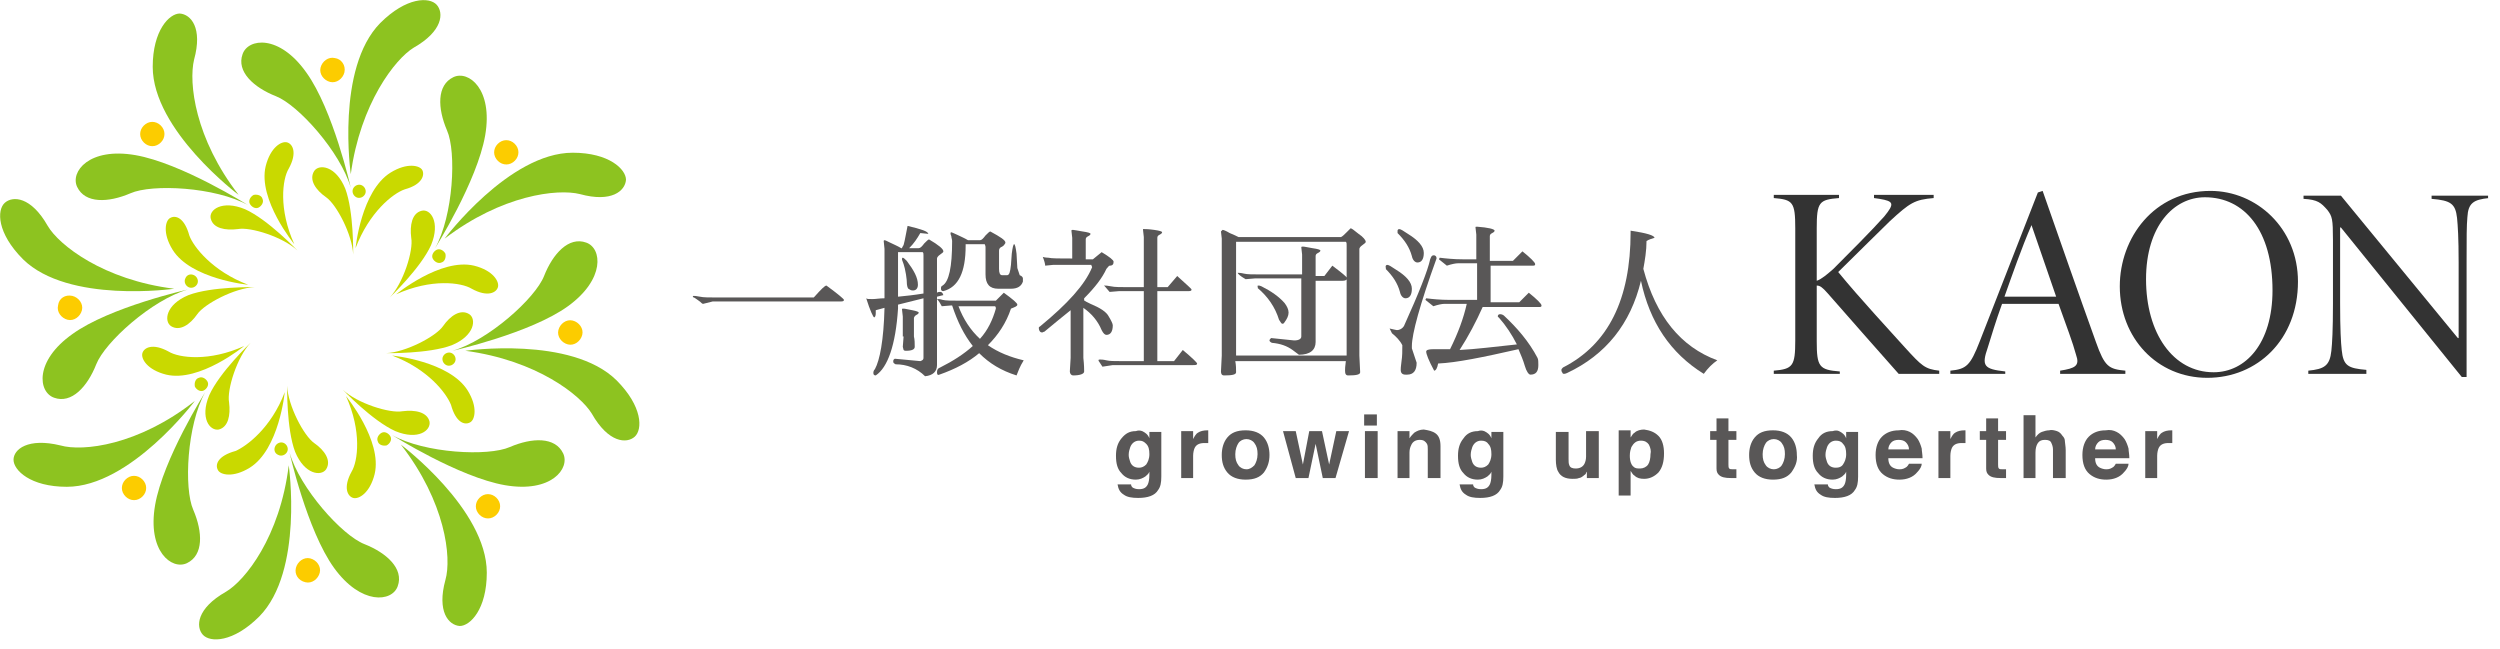 <?xml version="1.0" encoding="utf-8"?>
<!-- Generator: Adobe Illustrator 27.8.1, SVG Export Plug-In . SVG Version: 6.00 Build 0)  -->
<svg version="1.1" id="Livello_9" xmlns="http://www.w3.org/2000/svg" xmlns:xlink="http://www.w3.org/1999/xlink" x="0px" y="0px"
	 viewBox="0 0 314.3 81.6" style="enable-background:new 0 0 314.3 81.6;" xml:space="preserve">
<style type="text/css">
	.st0{fill:#595757;}
	.st1{fill:#8DC320;}
	.st2{fill:#FCCC00;}
	.st3{fill:#C9D900;}
	.st4{fill:#333333;}
</style>
<g>
	<g>
		<path class="st0" d="M88.4,38.2c0,0-0.1,0-0.2-0.1c-0.1-0.1-0.2-0.2-0.5-0.4c-0.3-0.2-0.4-0.3-0.5-0.3c0,0-0.1-0.1-0.1-0.1
			c0,0,0-0.1,0.1-0.1c0.1,0,0.3,0,0.8,0.1c0.4,0.1,1.2,0.1,2.2,0.1h12.1c0,0,0,0,0.1-0.1c0.8-0.9,1.3-1.4,1.5-1.4
			c1.5,1.1,2.2,1.7,2.2,1.8c0,0.2-0.2,0.2-0.5,0.2H89.6L88.4,38.2z"/>
		<path class="st0" d="M108.9,37.5C108.9,37.5,108.9,37.5,108.9,37.5C108.9,37.5,108.9,37.5,108.9,37.5z M111.2,31.3v6.2
			c-0.6,0-1.1,0.1-1.5,0.1c-0.5,0-0.7,0-0.8-0.1c0.5,1.6,0.9,2.4,1,2.4c0.1,0,0.2-0.2,0.2-0.5c0-0.1,0-0.2,0-0.4l1.1-0.3
			c-0.1,4.1-0.6,6.6-1.2,7.7c-0.2,0.2-0.2,0.4-0.2,0.5c0,0.2,0.1,0.3,0.3,0.3c1.5-1,2.5-3.8,2.8-8.4v-0.5l3.2-0.8V45
			c0,0.2-0.1,0.3-0.4,0.4l-3.2-0.3c-0.2,0.1-0.2,0.2-0.2,0.4c0,0.1,0.1,0.2,0.3,0.3c1.4,0,2.7,0.5,3.7,1.5c1-0.1,1.5-0.6,1.5-1.4
			v-8.6l0.8-0.2c-0.1-0.3-0.2-0.4-0.4-0.4c-0.1,0-0.3,0-0.4,0.1v-4.3c0-0.1,0.1-0.3,0.4-0.5c0.3-0.2,0.4-0.3,0.4-0.4
			c0-0.3-0.6-0.8-1.8-1.5h0c-0.1,0-0.3,0.2-0.6,0.5c-0.3,0.4-0.5,0.6-0.7,0.6h-1.2c0.6-0.6,1-1.2,1.4-1.9l1,0.1c0-0.3-0.9-0.6-2.6-1
			c-0.2,0.9-0.3,1.7-0.5,2.4c-0.1,0.2-0.2,0.3-0.2,0.4h-0.1c-0.5-0.3-1-0.5-1.4-0.7c-0.4-0.2-0.6-0.3-0.7-0.3c0,0-0.1,0-0.1,0.1
			L111.2,31.3z M116.1,36.9c-1.2,0.2-2.2,0.3-3.2,0.4v-5.4c0-0.1,0-0.2,0-0.2h3.1c0.1,0.1,0.1,0.2,0.1,0.4V36.9z M115.4,35.8
			c0-0.9-0.5-1.8-1.4-3c-0.2-0.2-0.4-0.4-0.5-0.4c-0.1,0-0.1,0.1-0.1,0.2c0,0.1,0.1,0.3,0.2,0.6c0.1,0.3,0.2,0.7,0.3,1.3
			c0.1,0.6,0.1,0.9,0.1,0.9c0,0.5,0.1,0.8,0.2,0.9c0.2,0.1,0.3,0.2,0.4,0.2C115.1,36.6,115.4,36.3,115.4,35.8z M113.6,42.3l-0.1,1.3
			c0,0.1,0.1,0.3,0.1,0.4c0.1,0.1,0.2,0.1,0.3,0.1c0.8,0,1.1-0.2,1.1-0.5c0-0.4,0-0.9-0.1-1.3v-2.3c0-0.1,0.1-0.3,0.3-0.4
			c0.2-0.1,0.3-0.2,0.3-0.3c0-0.1-0.3-0.2-0.8-0.3c-0.6-0.1-0.9-0.2-1.1-0.2c-0.2,0-0.2,0-0.2,0.1l0.1,0.9V42.3z M122.3,43.5
			c-1.1,1-2.5,1.9-4.1,2.7c-0.3,0.1-0.4,0.3-0.4,0.6c0,0.3,0.1,0.4,0.3,0.3c2-0.7,3.7-1.6,5-2.7c1.3,1.3,2.8,2.2,4.7,2.8
			c0.2-0.5,0.4-1.1,0.9-1.9c-1.7-0.4-3.2-1-4.5-1.9c1.3-1.3,2.3-2.8,2.9-4.6c0.5-0.2,0.8-0.3,0.8-0.5c0-0.2-0.6-0.7-1.7-1.5l-1,1
			h-4.6c-1,0-1.7,0-2.1-0.1c-0.3-0.1-0.5-0.1-0.6-0.1h-0.1c0.2,0.2,0.4,0.5,0.6,0.9l1.2-0.1h0.1C120.4,40.5,121.2,42.1,122.3,43.5z
			 M123.9,31.1v3.4c0,1.2,0.5,1.8,1.6,1.8h1.6c0.8,0,1.3-0.3,1.5-0.9c0-0.1,0-0.2,0-0.4c0-0.1-0.1-0.3-0.4-0.4l-0.3-0.9l-0.1-1.8
			c-0.1-0.8-0.2-1.2-0.3-1.2c-0.1,0-0.2,0.4-0.3,1.2l-0.1,1.4c-0.1,0.9-0.2,1.3-0.5,1.3H126c-0.3,0-0.4-0.3-0.4-0.8v-2.3
			c0-0.2,0.1-0.4,0.4-0.5c0.1-0.1,0.2-0.1,0.3-0.3c0.1-0.1,0.1-0.2,0.1-0.2c0-0.3-0.6-0.7-1.9-1.4h0c-0.1,0-0.3,0.2-0.6,0.5
			c-0.3,0.4-0.5,0.6-0.7,0.6h-1.5c-0.5-0.3-1-0.5-1.4-0.7c-0.4-0.2-0.7-0.3-0.7-0.3c0,0-0.1,0-0.1,0.1c0,0.1,0,0.2,0.1,0.4
			c0,0.2,0.1,0.4,0.1,0.6c0,3.3-0.4,5.1-1.2,5.6c-0.2,0.1-0.2,0.2-0.2,0.4c0,0.2,0.1,0.3,0.3,0.3c1.9-0.5,2.8-2.4,2.8-5.7v-0.2h2.4
			C123.9,30.9,123.9,31,123.9,31.1z M123.2,42.6c-1.2-1.1-2.1-2.5-2.7-4.1h4.6c0.1,0.1,0.1,0.2,0.1,0.3
			C124.8,40.2,124.2,41.5,123.2,42.6z"/>
		<path class="st0" d="M131.4,33.4c0-0.2-0.1-0.6-0.3-1.1c0,0,0.3,0.1,0.7,0.1c0.4,0.1,1.4,0.1,3,0.1v-2.6l-0.1-0.9
			c0-0.1,0.1-0.1,0.2-0.1c0.1,0,0.6,0.1,1.2,0.2c0.7,0.1,1,0.2,1,0.3c0,0.1-0.1,0.2-0.3,0.3c-0.2,0.1-0.3,0.2-0.3,0.4v2.5
			c0.3,0,0.6,0,0.9,0l1.1-0.9c1,0.6,1.5,1,1.5,1.2c0,0.3-0.1,0.5-0.5,0.5c-0.1,0-0.2,0.2-0.4,0.4c-0.5,1.1-1.4,2.3-2.8,3.7v0.3
			c0.1,0,0.1,0,0.2,0.1l0.6,0.3c1.2,0.5,2,1,2.3,1.6c0.3,0.5,0.5,0.9,0.5,1.1c0,0.8-0.3,1.2-0.8,1.2c-0.2,0-0.4-0.2-0.6-0.6
			c-0.5-1.2-1.3-2.1-2.3-2.8V45c0.1,0.9,0.1,1.5,0.1,1.7c0,0.3-0.5,0.5-1.4,0.5c-0.2,0-0.4-0.2-0.4-0.5l0.1-1.7v-6
			c-1,0.8-2.1,1.7-3.3,2.7c-0.1,0-0.2,0.1-0.3,0.1c-0.2,0-0.4-0.2-0.4-0.6c0-0.1,0.1-0.1,0.2-0.2c3.4-2.8,5.6-5.2,6.5-7.4
			c0-0.1-0.1-0.2-0.1-0.3l-4.8,0L131.4,33.4z M138.6,46.1c-0.3-0.5-0.5-0.7-0.5-0.8c0-0.1,0.1-0.1,0.2-0.1c0.1,0,0.4,0,0.8,0.1
			c0.4,0.1,1,0.1,1.8,0.1h2.9c0-2.9,0-5.9,0-8.8h-3.1l-1.2,0.1l-0.6-0.7c0,0-0.1-0.1-0.1-0.1c0,0,0,0,0.1,0c0.1,0,0.3,0,0.8,0.1
			c0.4,0.1,1.2,0.1,2.2,0.1h1.9v-6.3l-0.1-0.9v-0.1c0,0,0.1,0,0.2,0c0.1,0,0.5,0,1.2,0.1c0.7,0.1,1,0.2,1,0.3c0,0.1-0.1,0.2-0.3,0.3
			c-0.2,0.1-0.3,0.2-0.3,0.4v6.2h1.3l1.2-1.4c1.2,1.1,1.8,1.6,1.8,1.7c0,0.2-0.2,0.2-0.5,0.2h-3.8v8.8h2c0,0,0,0,0.1,0l1.1-1.4
			c1.2,1,1.8,1.6,1.8,1.7c0,0.2-0.2,0.2-0.5,0.2h-10.1L138.6,46.1z"/>
		<path class="st0" d="M153.7,28.9c0.1,0,0.4,0.1,0.9,0.4c0.5,0.2,0.9,0.4,1.1,0.5h12.9c0.2-0.1,0.4-0.3,0.7-0.6
			c0.3-0.3,0.5-0.5,0.5-0.5c0.1,0,0.4,0.2,1,0.7c0.6,0.4,0.9,0.8,0.9,1c0,0.1-0.1,0.2-0.4,0.4c-0.3,0.2-0.4,0.4-0.4,0.5v13.4
			l0.1,2.1c0,0.3-0.5,0.4-1.5,0.4c-0.3,0-0.4-0.2-0.4-0.6c0-0.2,0-0.5,0.1-1.2h-13.9c0.1,0.5,0.1,1,0.1,1.4c0,0.3-0.5,0.4-1.5,0.4
			c-0.3,0-0.4-0.2-0.4-0.5l0.1-2V30l-0.1-0.9C153.6,29,153.7,28.9,153.7,28.9z M169.2,30.4h-13.8v14.3h13.9V30.8
			C169.3,30.6,169.3,30.5,169.2,30.4z M156.6,35.1c-0.7-0.4-1-0.7-1-0.8h0.1c0,0,0.3,0,0.7,0.1c0.4,0.1,1.1,0.1,2.2,0.1h5.1v-2.5
			l-0.1-0.9c0-0.1,0.1-0.1,0.2-0.1c0.2,0,0.6,0.1,1.2,0.2c0.7,0.1,1,0.2,1,0.3c0,0.1-0.1,0.2-0.3,0.3c-0.2,0.1-0.3,0.2-0.3,0.4v2.5
			h1.1l1-1.3c1.2,0.9,1.8,1.4,1.8,1.5v0.2c0,0.1-0.2,0.2-0.5,0.2h-3.4v7.7c0,1-0.7,1.6-2.1,1.6l-0.8-0.6c-0.7-0.5-1.5-0.8-2.6-0.9
			c-0.2-0.1-0.3-0.2-0.3-0.3c0-0.1,0.1-0.2,0.2-0.3l2.9,0.3c0.6,0,0.9-0.2,0.9-0.5V35h-5.8L156.6,35.1z M158.1,36
			c0-0.1,0-0.1,0.1-0.1c0.1,0,0.2,0,0.4,0.1c1.2,0.6,2.2,1.3,2.9,2.1c0.3,0.4,0.5,0.8,0.5,1.2c0,0.4-0.2,0.8-0.5,1.2
			c-0.1,0.2-0.2,0.2-0.3,0.2c-0.1,0-0.2-0.2-0.4-0.5c-0.5-1.6-1.4-2.9-2.7-4C158.2,36.1,158.1,36.1,158.1,36z"/>
		<path class="st0" d="M174.2,33.5c0-0.1,0.1-0.2,0.2-0.2c0.2,0,0.5,0.2,1.1,0.6c1.3,0.8,2,1.6,2,2.4c0,0.8-0.3,1.2-0.8,1.2
			c-0.3,0-0.6-0.3-0.7-0.8c-0.3-1.1-0.9-2-1.8-2.9C174.3,33.8,174.2,33.7,174.2,33.5z M178.1,45.6c0,1-0.4,1.5-1.2,1.5h-0.2
			c-0.4,0-0.6-0.2-0.6-0.6c0-0.1,0-0.4,0.1-1.1c0.1-0.6,0.1-1.3,0.1-2c-0.3-0.6-0.8-1.1-1.3-1.5c-0.1-0.2-0.2-0.4-0.3-0.6
			c0.5,0.1,0.8,0.2,0.9,0.2c0.4,0,0.7-0.2,0.9-0.5c1.9-4.2,3-7,3.3-8.4c0.1-0.2,0.1-0.3,0.2-0.4c0.1-0.1,0.2-0.1,0.2-0.1
			c0,0,0.1,0,0.1,0c0,0,0.1,0,0.2,0.1c0.1,0.1,0.1,0.2,0.1,0.3c-2.1,5.8-3.1,9.5-3.1,11c0,0.1,0,0.2,0,0.3L178.1,45.6z M175.7,29
			c0-0.1,0.1-0.2,0.2-0.2c0.2,0,0.5,0.2,1.1,0.6c1.3,0.8,2,1.6,2,2.4c0,0.8-0.3,1.2-0.8,1.2c-0.3,0-0.6-0.3-0.7-0.8
			c-0.3-1.1-0.9-2-1.8-2.9C175.7,29.3,175.7,29.2,175.7,29z M183.5,44c2-0.1,4.4-0.4,7.2-0.7c-0.6-1.2-1.4-2.4-2.2-3.3
			c-0.1-0.1-0.2-0.2-0.2-0.2c0-0.2,0.1-0.3,0.3-0.3c0.2,0,0.4,0.1,0.5,0.2c1.6,1.5,3.1,3.2,4.2,5.3c0.1,0.2,0.1,0.5,0.1,0.9
			c0,0.8-0.3,1.2-1,1.2c-0.2,0-0.5-0.4-0.7-1.1c-0.2-0.7-0.5-1.4-0.8-2.1c-4.4,1-7.8,1.7-10.1,1.8c-0.1,0.6-0.3,0.9-0.5,0.9
			c-0.7-1.3-1-2.1-1-2.4c0-0.2,0.3-0.3,0.9-0.3c0.1,0,0.4,0,0.7,0c0.3,0,0.8,0,1.4,0c1-2,1.7-3.9,2.1-5.7h-2.8
			c-0.3,0-0.8,0.1-1.4,0.3l-1-0.8l0.1-0.2c0.8,0.1,1.8,0.2,2.9,0.2h3.5v-4.6h-2.4c-0.3,0-0.8,0.1-1.4,0.3l-1-0.8l0.1-0.2
			c0.8,0.1,1.8,0.2,2.9,0.2h1.7v-3.1l-0.1-0.9c0-0.1,0-0.1,0.2-0.1c1.4,0.1,2.2,0.3,2.2,0.5c0,0.1-0.1,0.2-0.3,0.3
			c-0.2,0.1-0.3,0.2-0.3,0.4v3.1h2.9l1.2-1.2c1,0.8,1.6,1.4,1.6,1.6c0,0.2-0.1,0.2-0.4,0.2h-5.2v4.6h3.6l1.2-1.2
			c1,0.8,1.6,1.4,1.6,1.6c0,0.2-0.1,0.2-0.4,0.2h-7C185.6,40.4,184.6,42.3,183.5,44z"/>
		<path class="st0" d="M196.6,47c-0.1,0-0.2-0.1-0.2-0.2c-0.1-0.1-0.1-0.2-0.1-0.3c0-0.1,0.1-0.2,0.2-0.3c5.7-2.9,8.5-8.6,8.5-17V29
			c2,0.3,3,0.6,3,0.9c-0.3,0.1-0.7,0.2-1,0.4c0,1.2-0.2,2.4-0.4,3.5c1.6,6,4.7,9.8,9.3,11.5c-0.6,0.4-1.2,1-1.7,1.7
			c-4.2-2.6-6.8-6.5-7.9-11.7c-1.3,5.4-4.4,9.3-9.3,11.6C196.8,47,196.7,47,196.6,47z"/>
	</g>
	<g>
		<path class="st0" d="M143.6,54.2c0.4,0.2,0.7,0.4,0.9,0.9v-0.8h1.5v5.6c0,0.8-0.1,1.3-0.4,1.7c-0.4,0.7-1.3,1-2.5,1
			c-0.8,0-1.4-0.1-1.8-0.4c-0.5-0.3-0.7-0.7-0.8-1.3h1.7c0,0.2,0.1,0.3,0.2,0.4c0.2,0.1,0.4,0.2,0.8,0.2c0.6,0,0.9-0.2,1.1-0.6
			c0.1-0.2,0.2-0.6,0.2-1.2v-0.4c-0.1,0.3-0.3,0.4-0.5,0.6c-0.3,0.2-0.7,0.4-1.2,0.4c-0.8,0-1.4-0.3-1.8-0.8
			c-0.5-0.5-0.7-1.2-0.7-2.2c0-0.9,0.2-1.6,0.7-2.2s1-0.9,1.8-0.9C143.1,54.1,143.3,54.1,143.6,54.2z M144.1,58.4
			c0.2-0.3,0.4-0.7,0.4-1.3c0-0.6-0.1-1-0.4-1.3s-0.5-0.4-0.9-0.4c-0.5,0-0.9,0.3-1.1,0.8c-0.1,0.3-0.2,0.6-0.2,1
			c0,0.3,0.1,0.6,0.2,0.9c0.2,0.5,0.6,0.7,1.1,0.7C143.5,58.8,143.8,58.7,144.1,58.4z"/>
		<path class="st0" d="M151.8,54.1c0,0,0.1,0,0.1,0v1.6c-0.1,0-0.2,0-0.3,0c-0.1,0-0.1,0-0.2,0c-0.6,0-1,0.2-1.2,0.6
			c-0.1,0.2-0.2,0.6-0.2,1v2.8h-1.5v-5.9h1.5v1c0.2-0.4,0.4-0.7,0.6-0.8C150.9,54.2,151.3,54.1,151.8,54.1
			C151.8,54.1,151.8,54.1,151.8,54.1z"/>
		<path class="st0" d="M158.9,59.4c-0.5,0.6-1.2,0.9-2.3,0.9c-1,0-1.8-0.3-2.3-0.9c-0.5-0.6-0.7-1.3-0.7-2.2c0-0.8,0.2-1.6,0.7-2.2
			c0.5-0.6,1.2-0.9,2.3-0.9c1,0,1.8,0.3,2.3,0.9c0.5,0.6,0.7,1.4,0.7,2.2C159.6,58,159.4,58.7,158.9,59.4z M157.7,58.5
			c0.2-0.3,0.4-0.8,0.4-1.4c0-0.6-0.1-1-0.4-1.4c-0.2-0.3-0.6-0.5-1-0.5c-0.4,0-0.8,0.2-1,0.5c-0.2,0.3-0.4,0.8-0.4,1.4
			c0,0.6,0.1,1,0.4,1.4c0.2,0.3,0.6,0.5,1,0.5C157.1,59,157.4,58.8,157.7,58.5z"/>
		<path class="st0" d="M164.6,54.2h1.6l0.9,4.2l0.9-4.2h1.6l-1.7,5.9h-1.6l-0.9-4.3l-0.9,4.3h-1.6l-1.6-5.9h1.6l0.9,4.2L164.6,54.2z
			"/>
		<path class="st0" d="M173.1,53.5h-1.6v-1.4h1.6V53.5z M171.6,54.2h1.6v5.9h-1.6V54.2z"/>
		<path class="st0" d="M180.5,54.5c0.4,0.3,0.6,0.8,0.6,1.6v4h-1.6v-3.6c0-0.3,0-0.5-0.1-0.7c-0.2-0.3-0.4-0.5-0.9-0.5
			c-0.5,0-0.9,0.2-1.1,0.7c-0.1,0.2-0.2,0.5-0.2,0.9v3.2h-1.5v-5.9h1.5v0.9c0.2-0.3,0.4-0.5,0.6-0.7c0.3-0.2,0.7-0.4,1.2-0.4
			C179.6,54.1,180.1,54.2,180.5,54.5z"/>
		<path class="st0" d="M186.6,54.2c0.4,0.2,0.7,0.4,0.9,0.9v-0.8h1.5v5.6c0,0.8-0.1,1.3-0.4,1.7c-0.4,0.7-1.3,1-2.5,1
			c-0.8,0-1.4-0.1-1.8-0.4c-0.5-0.3-0.7-0.7-0.8-1.3h1.7c0,0.2,0.1,0.3,0.2,0.4c0.2,0.1,0.4,0.2,0.8,0.2c0.6,0,0.9-0.2,1.1-0.6
			c0.1-0.2,0.2-0.6,0.2-1.2v-0.4c-0.1,0.3-0.3,0.4-0.5,0.6c-0.3,0.2-0.7,0.4-1.2,0.4c-0.8,0-1.4-0.3-1.8-0.8
			c-0.5-0.5-0.7-1.2-0.7-2.2c0-0.9,0.2-1.6,0.7-2.2c0.4-0.6,1-0.9,1.8-0.9C186.1,54.1,186.3,54.1,186.6,54.2z M187.1,58.4
			c0.2-0.3,0.4-0.7,0.4-1.3c0-0.6-0.1-1-0.4-1.3c-0.2-0.3-0.5-0.4-0.9-0.4c-0.5,0-0.9,0.3-1.1,0.8c-0.1,0.3-0.2,0.6-0.2,1
			c0,0.3,0.1,0.6,0.2,0.9c0.2,0.5,0.6,0.7,1.1,0.7C186.5,58.8,186.8,58.7,187.1,58.4z"/>
		<path class="st0" d="M197.2,54.2v3.5c0,0.3,0,0.6,0.1,0.8c0.1,0.3,0.4,0.4,0.8,0.4c0.5,0,0.9-0.2,1.1-0.6c0.1-0.2,0.2-0.5,0.2-0.9
			v-3.2h1.6v5.9h-1.5v-0.8c0,0-0.1,0.1-0.1,0.2c-0.1,0.1-0.1,0.2-0.2,0.2c-0.2,0.2-0.5,0.4-0.7,0.4c-0.2,0.1-0.5,0.1-0.8,0.1
			c-0.9,0-1.5-0.3-1.8-0.9c-0.2-0.3-0.3-0.9-0.3-1.5v-3.5H197.2z"/>
		<path class="st0" d="M208.5,54.8c0.5,0.5,0.7,1.3,0.7,2.2c0,1-0.2,1.8-0.7,2.4c-0.5,0.5-1.1,0.8-1.8,0.8c-0.5,0-0.9-0.1-1.2-0.4
			c-0.2-0.1-0.3-0.3-0.5-0.6v3.1h-1.5v-8.2h1.5v0.9c0.2-0.3,0.3-0.5,0.5-0.6c0.3-0.3,0.8-0.4,1.2-0.4
			C207.4,54.1,208,54.3,208.5,54.8z M207.3,55.9c-0.2-0.3-0.5-0.5-1-0.5c-0.6,0-0.9,0.3-1.2,0.8c-0.1,0.3-0.2,0.6-0.2,1.1
			c0,0.7,0.2,1.2,0.5,1.4c0.2,0.2,0.5,0.2,0.8,0.2c0.4,0,0.8-0.2,1-0.5c0.2-0.3,0.3-0.8,0.3-1.3C207.6,56.7,207.5,56.3,207.3,55.9z"
			/>
		<path class="st0" d="M215,55.3v-1.1h0.8v-1.6h1.5v1.6h1v1.1h-1v3.1c0,0.2,0,0.4,0.1,0.5c0.1,0.1,0.2,0.1,0.6,0.1c0,0,0.1,0,0.1,0
			c0.1,0,0.1,0,0.2,0v1.1l-0.7,0c-0.7,0-1.2-0.1-1.5-0.4c-0.2-0.2-0.3-0.4-0.3-0.8v-3.6H215z"/>
		<path class="st0" d="M225.2,59.4c-0.5,0.6-1.2,0.9-2.3,0.9c-1,0-1.8-0.3-2.3-0.9c-0.5-0.6-0.7-1.3-0.7-2.2c0-0.8,0.2-1.6,0.7-2.2
			c0.5-0.6,1.2-0.9,2.3-0.9c1,0,1.8,0.3,2.3,0.9c0.5,0.6,0.7,1.4,0.7,2.2C226,58,225.7,58.7,225.2,59.4z M224,58.5
			c0.2-0.3,0.4-0.8,0.4-1.4c0-0.6-0.1-1-0.4-1.4c-0.2-0.3-0.6-0.5-1-0.5c-0.4,0-0.8,0.2-1,0.5c-0.2,0.3-0.4,0.8-0.4,1.4
			c0,0.6,0.1,1,0.4,1.4c0.2,0.3,0.6,0.5,1,0.5C223.4,59,223.8,58.8,224,58.5z"/>
		<path class="st0" d="M231.2,54.2c0.4,0.2,0.7,0.4,0.9,0.9v-0.8h1.5v5.6c0,0.8-0.1,1.3-0.4,1.7c-0.4,0.7-1.3,1-2.5,1
			c-0.8,0-1.4-0.1-1.8-0.4c-0.5-0.3-0.7-0.7-0.8-1.3h1.7c0,0.2,0.1,0.3,0.2,0.4c0.2,0.1,0.4,0.2,0.8,0.2c0.6,0,0.9-0.2,1.1-0.6
			c0.1-0.2,0.2-0.6,0.2-1.2v-0.4c-0.1,0.3-0.3,0.4-0.5,0.6c-0.3,0.2-0.7,0.4-1.2,0.4c-0.8,0-1.4-0.3-1.8-0.8
			c-0.5-0.5-0.7-1.2-0.7-2.2c0-0.9,0.2-1.6,0.7-2.2c0.4-0.6,1-0.9,1.8-0.9C230.7,54.1,231,54.1,231.2,54.2z M231.7,58.4
			c0.2-0.3,0.4-0.7,0.4-1.3c0-0.6-0.1-1-0.4-1.3c-0.2-0.3-0.5-0.4-0.9-0.4c-0.5,0-0.9,0.3-1.1,0.8c-0.1,0.3-0.2,0.6-0.2,1
			c0,0.3,0.1,0.6,0.2,0.9c0.2,0.5,0.6,0.7,1.1,0.7C231.2,58.8,231.5,58.7,231.7,58.4z"/>
		<path class="st0" d="M240.1,54.3c0.4,0.2,0.7,0.5,1,0.9c0.2,0.3,0.4,0.8,0.5,1.2c0,0.3,0.1,0.7,0.1,1.2h-4.3c0,0.6,0.2,1,0.6,1.2
			c0.2,0.1,0.5,0.2,0.8,0.2c0.4,0,0.6-0.1,0.9-0.3c0.1-0.1,0.2-0.2,0.3-0.4h1.6c0,0.3-0.2,0.7-0.6,1.1c-0.5,0.6-1.3,0.9-2.2,0.9
			c-0.8,0-1.5-0.2-2.1-0.7c-0.6-0.5-0.9-1.3-0.9-2.4c0-1,0.3-1.8,0.8-2.3c0.5-0.5,1.2-0.8,2.1-0.8C239.2,54,239.7,54.1,240.1,54.3z
			 M237.8,55.6c-0.2,0.2-0.4,0.5-0.4,0.9h2.6c0-0.4-0.2-0.7-0.4-0.9c-0.2-0.2-0.5-0.3-0.9-0.3C238.3,55.3,238,55.4,237.8,55.6z"/>
		<path class="st0" d="M247,54.1c0,0,0.1,0,0.1,0v1.6c-0.1,0-0.2,0-0.3,0c-0.1,0-0.1,0-0.2,0c-0.6,0-1,0.2-1.2,0.6
			c-0.1,0.2-0.2,0.6-0.2,1v2.8h-1.5v-5.9h1.5v1c0.2-0.4,0.4-0.7,0.6-0.8C246.1,54.2,246.5,54.1,247,54.1C247,54.1,247,54.1,247,54.1
			z"/>
		<path class="st0" d="M248.9,55.3v-1.1h0.8v-1.6h1.5v1.6h1v1.1h-1v3.1c0,0.2,0,0.4,0.1,0.5c0.1,0.1,0.2,0.1,0.6,0.1
			c0,0,0.1,0,0.1,0c0.1,0,0.1,0,0.2,0v1.1l-0.7,0c-0.7,0-1.2-0.1-1.5-0.4c-0.2-0.2-0.3-0.4-0.3-0.8v-3.6H248.9z"/>
		<path class="st0" d="M258.6,54.2c0.3,0.1,0.5,0.3,0.7,0.6c0.2,0.2,0.3,0.4,0.3,0.7c0,0.2,0.1,0.6,0.1,1.1v3.5h-1.6v-3.6
			c0-0.3-0.1-0.6-0.2-0.8c-0.1-0.3-0.4-0.4-0.8-0.4c-0.4,0-0.7,0.1-0.9,0.4c-0.2,0.3-0.3,0.7-0.3,1.2v3.2h-1.5v-7.9h1.5V55
			c0.2-0.3,0.5-0.6,0.8-0.7c0.3-0.1,0.6-0.2,0.9-0.2C257.9,54,258.3,54.1,258.6,54.2z"/>
		<path class="st0" d="M266.1,54.3c0.4,0.2,0.7,0.5,1,0.9c0.2,0.3,0.4,0.8,0.5,1.2c0,0.3,0.1,0.7,0.1,1.2h-4.3c0,0.6,0.2,1,0.6,1.2
			c0.2,0.1,0.5,0.2,0.8,0.2c0.4,0,0.6-0.1,0.9-0.3c0.1-0.1,0.2-0.2,0.3-0.4h1.6c0,0.3-0.2,0.7-0.6,1.1c-0.5,0.6-1.3,0.9-2.2,0.9
			c-0.8,0-1.5-0.2-2.1-0.7c-0.6-0.5-0.9-1.3-0.9-2.4c0-1,0.3-1.8,0.8-2.3c0.5-0.5,1.2-0.8,2.1-0.8C265.3,54,265.7,54.1,266.1,54.3z
			 M263.8,55.6c-0.2,0.2-0.4,0.5-0.4,0.9h2.6c0-0.4-0.2-0.7-0.4-0.9c-0.2-0.2-0.5-0.3-0.9-0.3C264.3,55.3,264,55.4,263.8,55.6z"/>
		<path class="st0" d="M273,54.1c0,0,0.1,0,0.1,0v1.6c-0.1,0-0.2,0-0.3,0c-0.1,0-0.1,0-0.2,0c-0.6,0-1,0.2-1.2,0.6
			c-0.1,0.2-0.2,0.6-0.2,1v2.8h-1.5v-5.9h1.5v1c0.2-0.4,0.4-0.7,0.6-0.8C272.1,54.2,272.5,54.1,273,54.1C273,54.1,273,54.1,273,54.1
			z"/>
	</g>
	<g>
		<path class="st1" d="M30.5,6.8c-0.8,2.2,1.4,4.2,4.2,5.3c2.8,1.1,8.1,7,9.4,11.5c0,0-2.2-9.8-5.6-14.5C35.1,4.3,31.2,4.8,30.5,6.8
			z"/>
		<path class="st1" d="M44.1,21.9c0,0-1.9-13.3,3.7-19c3.3-3.3,6.2-3.3,7.1-2.3c0.9,1,0.8,3.3-2.9,5.4C49.7,7.4,45.3,13,44.1,21.9z"
			/>
		<path class="st2" d="M43.3,9.1c-0.2,0.8-1,1.4-1.8,1.2c-0.8-0.2-1.4-1-1.2-1.8c0.2-0.8,1-1.4,1.8-1.2C42.9,7.4,43.5,8.2,43.3,9.1z
			"/>
	</g>
	<g>
		<path class="st1" d="M9.7,23.5c1,2.1,3.9,2,6.7,0.8c2.7-1.2,10.7-0.8,14.8,1.5c0,0-8.4-5.3-14.2-6.3C11.2,18.5,8.8,21.6,9.7,23.5z
			"/>
		<path class="st1" d="M30,24.5c0,0-10.8-8.1-10.8-16.1c0-4.6,2.1-6.7,3.4-6.7c1.4,0.1,2.9,1.8,1.8,5.8C23.7,10.4,24.5,17.4,30,24.5
			z"/>
		<path class="st2" d="M20.4,16c0.5,0.7,0.3,1.6-0.4,2.1c-0.7,0.5-1.6,0.3-2.1-0.4c-0.5-0.7-0.3-1.6,0.4-2.1
			C19,15.1,19.9,15.3,20.4,16z"/>
	</g>
	<g>
		<path class="st1" d="M6.8,50c2.2,0.8,4.2-1.4,5.3-4.2c1.1-2.8,7-8.1,11.5-9.4c0,0-9.8,2.2-14.5,5.6C4.3,45.4,4.8,49.3,6.8,50z"/>
		<path class="st1" d="M21.9,36.3c0,0-13.3,1.9-19-3.7c-3.3-3.3-3.3-6.2-2.3-7.1c1-0.9,3.3-0.8,5.4,2.9C7.4,30.8,13,35.2,21.9,36.3z
			"/>
		<path class="st2" d="M9.1,37.2c0.8,0.2,1.4,1,1.2,1.8c-0.2,0.8-1,1.4-1.8,1.2c-0.8-0.2-1.4-1-1.2-1.8C7.4,37.5,8.2,37,9.1,37.2z"
			/>
	</g>
	<g>
		<path class="st1" d="M23.5,70.8c2.1-1,2-3.9,0.8-6.7c-1.2-2.7-0.8-10.7,1.5-14.8c0,0-5.3,8.4-6.3,14.2
			C18.5,69.3,21.6,71.7,23.5,70.8z"/>
		<path class="st1" d="M24.5,50.4c0,0-8.1,10.8-16.1,10.8c-4.6,0-6.7-2.1-6.7-3.4S3.5,55,7.6,56C10.4,56.8,17.4,56,24.5,50.4z"/>
		<path class="st2" d="M16,60.1c0.7-0.5,1.6-0.3,2.1,0.4c0.5,0.7,0.3,1.6-0.4,2.1c-0.7,0.5-1.6,0.3-2.1-0.4
			C15.1,61.5,15.3,60.6,16,60.1z"/>
	</g>
	<g>
		<path class="st1" d="M50,73.7c0.8-2.2-1.4-4.2-4.2-5.3c-2.8-1.1-8.1-7-9.4-11.5c0,0,2.2,9.8,5.6,14.5S49.3,75.7,50,73.7z"/>
		<path class="st1" d="M36.3,58.5c0,0,1.9,13.3-3.7,19c-3.3,3.3-6.2,3.3-7.1,2.3c-0.9-1-0.8-3.3,2.9-5.4
			C30.8,73,35.2,67.5,36.3,58.5z"/>
		<path class="st2" d="M37.2,71.4c0.2-0.8,1-1.4,1.8-1.2c0.8,0.2,1.4,1,1.2,1.8c-0.2,0.8-1,1.4-1.8,1.2C37.5,73,37,72.2,37.2,71.4z"
			/>
	</g>
	<g>
		<path class="st1" d="M70.8,57c-1-2.1-3.9-2-6.7-0.8c-2.7,1.2-10.7,0.8-14.8-1.5c0,0,8.4,5.3,14.2,6.3C69.3,62,71.7,58.9,70.8,57z"
			/>
		<path class="st1" d="M50.4,55.9c0,0,10.8,8.1,10.8,16.1c0,4.6-2.1,6.7-3.4,6.7c-1.4-0.1-2.9-1.8-1.8-5.8
			C56.8,70.1,56,63.1,50.4,55.9z"/>
		<path class="st2" d="M60.1,64.5c-0.5-0.7-0.3-1.6,0.4-2.1c0.7-0.5,1.6-0.3,2.1,0.4c0.5,0.7,0.3,1.6-0.4,2.1
			C61.5,65.4,60.6,65.2,60.1,64.5z"/>
	</g>
	<g>
		<path class="st1" d="M73.7,30.5c-2.2-0.8-4.2,1.4-5.3,4.2c-1.1,2.8-7,8.1-11.5,9.4c0,0,9.8-2.2,14.5-5.6
			C76.1,35.1,75.7,31.2,73.7,30.5z"/>
		<path class="st1" d="M58.5,44.1c0,0,13.3-1.9,19,3.7c3.3,3.3,3.3,6.2,2.3,7.1c-1,0.9-3.3,0.8-5.4-2.9C73,49.7,67.5,45.3,58.5,44.1
			z"/>
		<path class="st2" d="M71.4,43.3c-0.8-0.2-1.4-1-1.2-1.8c0.2-0.8,1-1.4,1.8-1.2c0.8,0.2,1.4,1,1.2,1.8C73,42.9,72.2,43.5,71.4,43.3
			z"/>
	</g>
	<g>
		<path class="st1" d="M57,9.7c-2.1,1-2,3.9-0.8,6.7c1.2,2.7,0.8,10.7-1.5,14.8c0,0,5.3-8.4,6.3-14.2C62,11.2,58.9,8.8,57,9.7z"/>
		<path class="st1" d="M55.9,30c0,0,8.1-10.8,16.1-10.8c4.6,0,6.7,2.1,6.7,3.4c-0.1,1.4-1.8,2.9-5.8,1.8
			C70.1,23.7,63.1,24.5,55.9,30z"/>
		<path class="st2" d="M64.5,20.4c-0.7,0.5-1.6,0.3-2.1-0.4c-0.5-0.7-0.3-1.6,0.4-2.1c0.7-0.5,1.6-0.3,2.1,0.4
			C65.4,19,65.2,19.9,64.5,20.4z"/>
	</g>
	<g>
		<path class="st3" d="M26.5,27.5c0.3,1.2,1.8,1.5,3.4,1.3c1.6-0.3,5.7,1,7.5,2.7c0,0-3.7-3.9-6.6-5.2
			C27.9,25.1,26.2,26.4,26.5,27.5z"/>
		<path class="st3" d="M37,30.7c0,0-4.6-5.6-3.6-9.8c0.6-2.4,2-3.2,2.7-3c0.7,0.2,1.3,1.3,0.2,3.3C35.5,22.5,35,26.3,37,30.7z"/>
		<path class="st3" d="M33,25c0.2,0.4-0.1,0.9-0.5,1.1c-0.4,0.2-0.9-0.1-1.1-0.5c-0.2-0.4,0.1-0.9,0.5-1.1
			C32.4,24.4,32.9,24.6,33,25z"/>
	</g>
	<g>
		<path class="st3" d="M21.5,41c1.1,0.7,2.4-0.2,3.3-1.5c0.9-1.3,4.7-3.3,7.2-3.4c0,0-5.4-0.1-8.3,1C20.8,38.3,20.6,40.4,21.5,41z"
			/>
		<path class="st3" d="M31.2,35.8c0,0-7.2-0.7-9.5-4.4c-1.3-2.1-0.9-3.7-0.3-4c0.7-0.4,1.8,0,2.4,2.2C24.3,31,26.7,34.1,31.2,35.8z"
			/>
		<path class="st3" d="M24.4,34.6c0.4,0.2,0.6,0.7,0.4,1.1c-0.2,0.4-0.7,0.6-1.1,0.4c-0.4-0.2-0.6-0.7-0.4-1.1
			C23.5,34.5,24,34.4,24.4,34.6z"/>
	</g>
	<g>
		<path class="st3" d="M27.5,54c1.2-0.3,1.5-1.8,1.3-3.4c-0.3-1.6,1-5.7,2.7-7.5c0,0-3.9,3.7-5.2,6.6C25.1,52.6,26.4,54.2,27.5,54z"
			/>
		<path class="st3" d="M30.7,43.5c0,0-5.6,4.6-9.8,3.6c-2.4-0.6-3.2-2-3-2.7s1.3-1.3,3.3-0.2C22.5,45,26.3,45.5,30.7,43.5z"/>
		<path class="st3" d="M25,47.5c0.4-0.2,0.9,0.1,1.1,0.5c0.2,0.4-0.1,0.9-0.5,1.1c-0.4,0.2-0.9-0.1-1.1-0.5
			C24.4,48.1,24.6,47.6,25,47.5z"/>
	</g>
	<g>
		<path class="st3" d="M41,59c0.7-1.1-0.2-2.4-1.5-3.3c-1.3-0.9-3.3-4.7-3.4-7.2c0,0-0.1,5.4,1,8.3C38.3,59.7,40.4,59.9,41,59z"/>
		<path class="st3" d="M35.8,49.3c0,0-0.7,7.2-4.4,9.5c-2.1,1.3-3.7,0.9-4,0.3c-0.4-0.7,0-1.8,2.2-2.4C31,56.1,34.1,53.8,35.8,49.3z
			"/>
		<path class="st3" d="M34.6,56.1c0.2-0.4,0.7-0.6,1.1-0.4c0.4,0.2,0.6,0.7,0.4,1.1c-0.2,0.4-0.7,0.6-1.1,0.4
			C34.5,57,34.4,56.5,34.6,56.1z"/>
	</g>
	<g>
		<path class="st3" d="M54,53c-0.3-1.2-1.8-1.5-3.4-1.3c-1.6,0.3-5.7-1-7.5-2.7c0,0,3.7,3.9,6.6,5.2C52.6,55.4,54.2,54.1,54,53z"/>
		<path class="st3" d="M43.5,49.8c0,0,4.6,5.6,3.6,9.8c-0.6,2.4-2,3.2-2.7,3c-0.7-0.2-1.3-1.3-0.2-3.3C45,58,45.5,54.2,43.5,49.8z"
			/>
		<path class="st3" d="M47.5,55.5c-0.2-0.4,0.1-0.9,0.5-1.1c0.4-0.2,0.9,0.1,1.1,0.5c0.2,0.4-0.1,0.9-0.5,1.1
			C48.1,56.1,47.6,55.9,47.5,55.5z"/>
	</g>
	<g>
		<path class="st3" d="M59,39.5c-1.1-0.7-2.4,0.2-3.3,1.5c-0.9,1.3-4.7,3.3-7.2,3.4c0,0,5.4,0.1,8.3-1C59.7,42.2,59.9,40.1,59,39.5z
			"/>
		<path class="st3" d="M49.3,44.7c0,0,7.2,0.7,9.5,4.4c1.3,2.1,0.9,3.7,0.3,4c-0.7,0.4-1.8,0-2.4-2.2C56.1,49.4,53.8,46.4,49.3,44.7
			z"/>
		<path class="st3" d="M56.1,45.9c-0.4-0.2-0.6-0.7-0.4-1.1c0.2-0.4,0.7-0.6,1.1-0.4c0.4,0.2,0.6,0.7,0.4,1.1
			C57,45.9,56.5,46.1,56.1,45.9z"/>
	</g>
	<g>
		<path class="st3" d="M53,26.5c-1.2,0.3-1.5,1.8-1.3,3.4c0.3,1.6-1,5.7-2.7,7.5c0,0,3.9-3.7,5.2-6.6C55.4,27.9,54.1,26.2,53,26.5z"
			/>
		<path class="st3" d="M49.8,37c0,0,5.6-4.6,9.8-3.6c2.4,0.6,3.2,2,3,2.7c-0.2,0.7-1.3,1.3-3.3,0.2C58,35.5,54.2,35,49.8,37z"/>
		<path class="st3" d="M55.5,33c-0.4,0.2-0.9-0.1-1.1-0.5c-0.2-0.4,0.1-0.9,0.5-1.1c0.4-0.2,0.9,0.1,1.1,0.5
			C56.1,32.4,55.9,32.9,55.5,33z"/>
	</g>
	<g>
		<path class="st3" d="M39.5,21.5c-0.7,1.1,0.2,2.4,1.5,3.3c1.3,0.9,3.3,4.7,3.4,7.2c0,0,0.1-5.4-1-8.3
			C42.2,20.8,40.1,20.6,39.5,21.5z"/>
		<path class="st3" d="M44.7,31.2c0,0,0.7-7.2,4.4-9.5c2.1-1.3,3.7-0.9,4-0.3s0,1.8-2.2,2.4C49.4,24.3,46.4,26.7,44.7,31.2z"/>
		<path class="st3" d="M45.9,24.4c-0.2,0.4-0.7,0.6-1.1,0.4c-0.4-0.2-0.6-0.7-0.4-1.1c0.2-0.4,0.7-0.6,1.1-0.4
			C45.9,23.5,46.1,24,45.9,24.4z"/>
	</g>
	<g>
		<path class="st4" d="M238.7,47c-3-3.4-6.2-7-8.9-10.1c-0.7-0.8-1-1-1.4-1v7c0,3.2,0.3,3.6,2.9,3.8V47H223v-0.4
			c2.4-0.2,2.7-0.6,2.7-3.8V28.7c0-3.3-0.3-3.6-2.7-3.8v-0.4h8.2v0.4c-2.5,0.2-2.8,0.5-2.8,3.8v6.6c0.6-0.2,1.3-0.8,2.1-1.5
			c1.8-1.8,4.9-4.9,6.4-6.6c1.3-1.6,1.2-1.9-0.6-2.2l-0.7-0.1v-0.4h7.5v0.4c-2.4,0.2-3,0.6-5.5,2.9c-1.3,1.3-3.9,3.8-6.5,6.4
			c2.7,3.3,6.7,7.6,8.4,9.5c2.1,2.3,2.5,2.7,4.3,2.9V47H238.7z"/>
		<path class="st4" d="M259,47v-0.4c1.9-0.3,2.5-0.6,2-2c-0.4-1.5-1.2-3.6-2.2-6.4h-7.1c-0.8,2.2-1.3,3.9-1.8,5.5
			c-0.8,2.3-0.5,2.7,2.2,3V47h-6.9v-0.4c2-0.2,2.5-0.6,3.7-3.7l7.3-18.7l0.6-0.2c2.2,6.3,4.4,12.6,6.7,19c1.1,3.1,1.6,3.4,3.7,3.6
			V47H259z M255.4,28.3L255.4,28.3c-1.3,3-2.4,6.2-3.4,9h6.5L255.4,28.3z"/>
		<path class="st4" d="M277.9,24c5.8,0,11,4.7,11,11.4c0,7.3-5.1,12.1-11.4,12.1c-6.3,0-11-5-11-11.5C266.5,29.9,270.8,24,277.9,24
			L277.9,24z M277.2,24.8c-3.9,0-7.4,3.6-7.4,10.3c0,6.8,3.4,11.7,8.5,11.7c4,0,7.4-3.6,7.4-10.3C285.7,29,282.2,24.8,277.2,24.8
			L277.2,24.8z"/>
		<path class="st4" d="M312.9,24.9c-1.9,0.2-2.6,0.6-2.7,2.4c-0.1,1.1-0.1,2.5-0.1,5.6v14.5h-0.6l-15.2-18.8h-0.1v9.5
			c0,3.3,0.1,5,0.2,5.9c0.2,2,0.8,2.3,3.1,2.5V47h-7.3v-0.4c2-0.2,2.7-0.6,2.9-2.5c0.1-0.9,0.2-2.6,0.2-5.9v-8c0-2.7-0.1-3-0.7-3.8
			c-0.8-0.9-1.2-1.3-3-1.4v-0.4h4.7l14.7,17.9h0.1v-9.5c0-3.1-0.1-4.6-0.2-5.6c-0.2-1.8-0.8-2.2-3.2-2.4v-0.4h7.1V24.9z"/>
	</g>
</g>
</svg>
